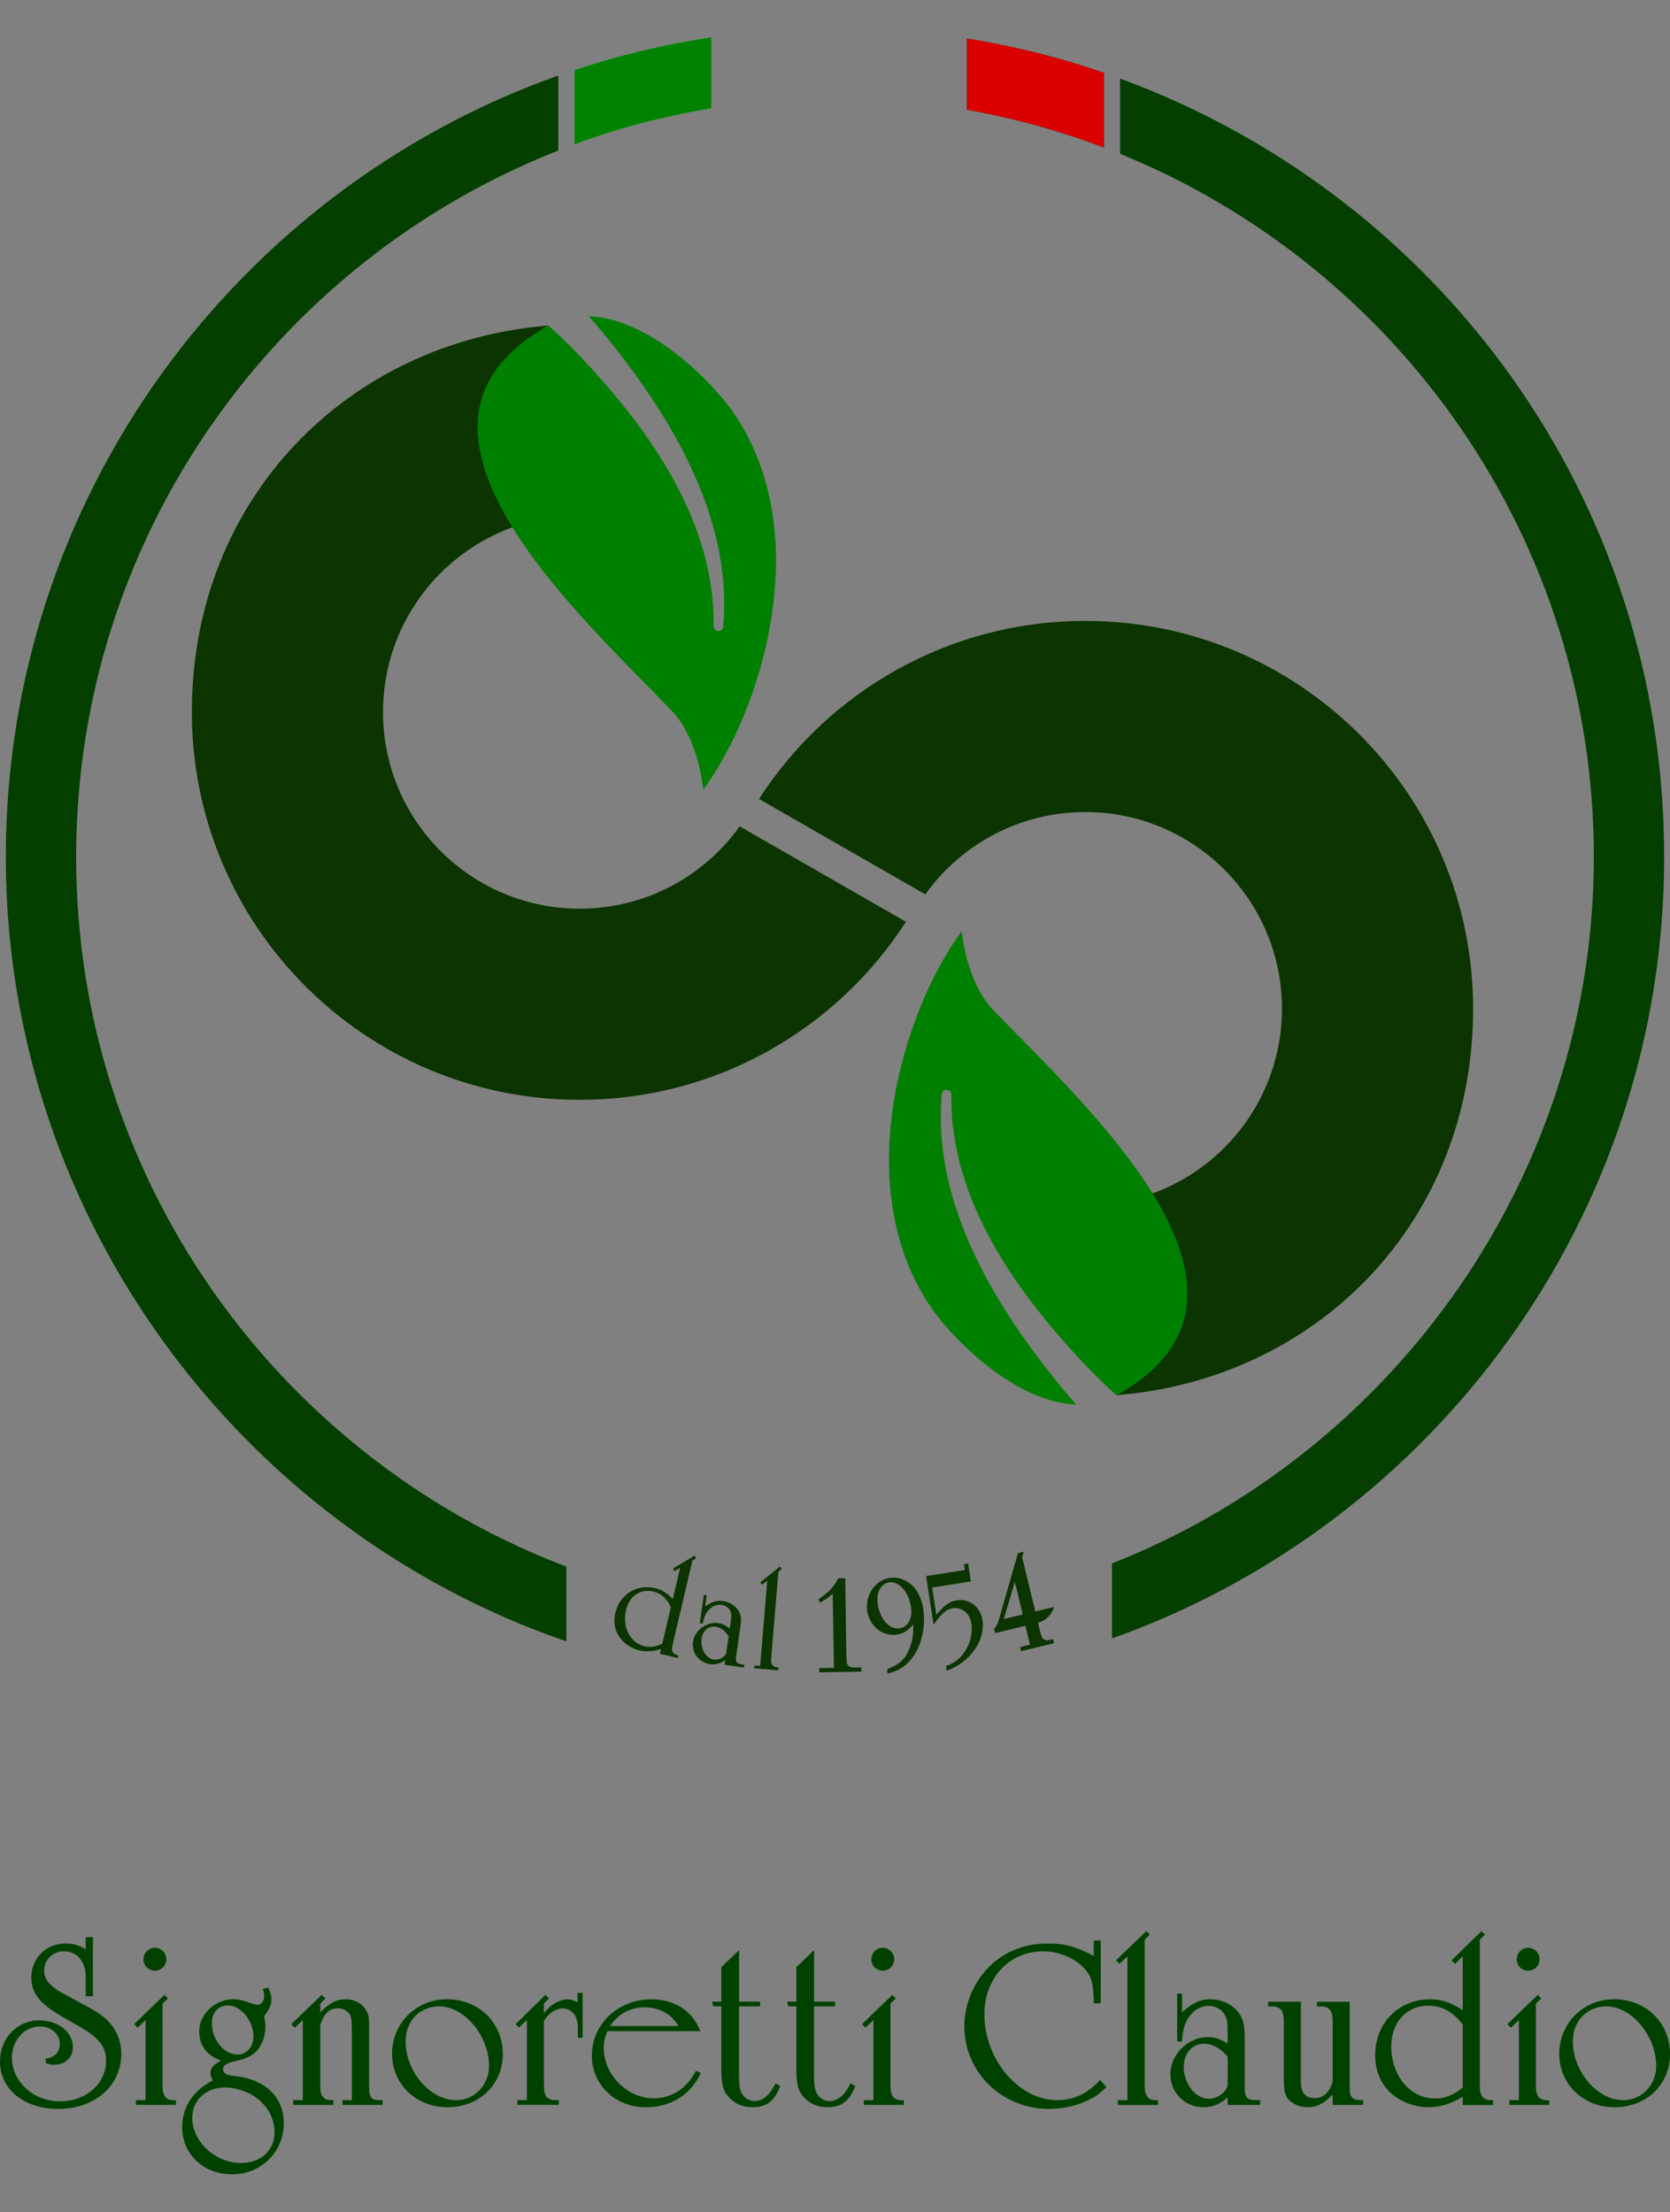 <?xml version="1.0" encoding="UTF-8"?>
<svg xmlns="http://www.w3.org/2000/svg" width="160" height="212" viewBox="0 0 160 212" fill="none">
  <rect x="0" y="0" width="160" height="212" fill="#808080" stroke="none"/>
  <path d="M53.488 149.823C26.471 139.209 7.295 112.866 7.295 82.127C7.295 51.389 26.471 25.04 53.488 14.426V7.238C22.677 18.173 0.558 47.616 0.558 82.127C0.558 116.639 23.05 146.574 54.265 157.286V150.124C54.006 150.025 53.747 149.927 53.488 149.823ZM107.315 7.528V14.742C133.912 25.564 152.705 51.69 152.705 82.127C152.705 112.565 133.544 139.194 106.538 149.818V157.006C137.333 146.061 159.442 116.628 159.442 82.127C159.442 47.626 137.706 18.686 107.315 7.528ZM92.638 3.693V10.519C97.167 11.317 101.557 12.535 105.76 14.136V6.974C101.536 5.517 97.152 4.413 92.638 3.693ZM55.043 6.704V13.841C59.246 12.291 63.63 11.13 68.155 10.389V3.564C63.651 4.237 59.267 5.295 55.043 6.704Z" fill="#043F00"></path>
  <path d="M105.76 6.974V14.136C101.557 12.535 97.167 11.317 92.638 10.519V3.693C97.152 4.413 101.536 5.517 105.76 6.974Z" fill="#DB0000"></path>
  <path d="M68.155 10.389C63.63 11.13 59.246 12.291 55.043 13.841V6.704C59.267 5.295 63.651 4.237 68.155 3.564V10.389Z" fill="white"></path>
  <path d="M68.155 3.564V10.389C63.63 11.13 59.246 12.291 55.043 13.841V6.704C59.267 5.295 63.651 4.237 68.155 3.564Z" fill="#028103"></path>
  <path d="M86.797 88.331C80.184 98.593 68.653 105.392 55.535 105.392C35.017 105.392 18.381 88.756 18.381 68.233C18.381 47.709 33.426 32.721 52.55 31.197C43.838 36.173 44.968 43.34 49.363 50.43C41.988 52.985 36.696 59.992 36.696 68.233C36.696 78.639 45.128 87.077 55.535 87.077C61.858 87.077 67.45 83.962 70.865 79.189L86.797 88.331Z" fill="#0B3400"></path>
  <path d="M67.372 75.68C67.372 75.68 66.978 70.824 64.361 68.114C59.92 63.511 53.141 57.074 49.114 50.57C44.719 43.48 43.589 36.313 52.301 31.337C52.363 31.301 52.426 31.265 52.493 31.229C52.514 31.218 52.529 31.208 52.55 31.197C52.591 31.234 52.633 31.27 52.674 31.311C53.441 31.99 54.177 32.711 54.903 33.436C55.032 33.566 55.157 33.701 55.286 33.835C62.024 40.889 68.528 49.87 68.367 59.987C68.367 60.231 68.544 60.433 68.782 60.459C69.036 60.485 69.269 60.293 69.29 60.039C70.238 49.285 63.89 39.22 57.256 31.27C56.976 30.949 56.696 30.627 56.411 30.311C61.599 30.477 67.108 35.375 69.86 38.971C78.474 50.643 73.011 68.051 67.367 75.685L67.372 75.68Z" fill="#007F01"></path>
  <path d="M72.721 76.561C79.334 66.299 90.865 59.5 103.983 59.5C124.501 59.5 141.137 76.136 141.137 96.659C141.137 117.183 126.092 132.171 106.968 133.695C115.68 128.719 114.55 121.552 110.155 114.462C117.53 111.907 122.822 104.9 122.822 96.659C122.822 86.253 114.389 77.815 103.983 77.815C97.66 77.815 92.068 80.93 88.652 85.703L72.721 76.561Z" fill="#0B3400"></path>
  <path d="M92.145 89.217C92.145 89.217 92.539 94.073 95.156 96.784C99.598 101.386 106.377 107.823 110.404 114.327C114.799 121.417 115.929 128.585 107.217 133.56C107.154 133.596 107.092 133.633 107.025 133.669C107.004 133.679 106.989 133.69 106.968 133.7C106.926 133.664 106.885 133.627 106.843 133.586C106.076 132.907 105.34 132.187 104.615 131.461C104.485 131.331 104.361 131.197 104.231 131.062C97.494 124.008 90.99 115.027 91.15 104.91C91.15 104.667 90.974 104.465 90.736 104.439C90.482 104.413 90.249 104.605 90.228 104.858C89.279 115.612 95.628 125.677 102.262 133.627C102.542 133.949 102.822 134.27 103.107 134.586C97.919 134.42 92.41 129.523 89.658 125.926C81.044 114.255 86.507 96.846 92.151 89.212L92.145 89.217Z" fill="#007F01"></path>
  <path d="M65.17 150.227L64.636 150.544L64.486 150.3L66.548 149.072L66.699 149.315L66.341 149.538L64.429 157.654C64.299 158.203 64.439 158.489 64.885 158.592L64.988 158.618L64.926 158.882L63.221 158.478L63.33 158.017C62.553 158.26 61.894 158.302 61.252 158.152C60.531 157.981 59.811 157.509 59.381 156.923C58.894 156.239 58.748 155.446 58.956 154.555C59.376 152.782 60.998 151.772 62.765 152.186C63.418 152.342 63.853 152.611 64.46 153.223L65.165 150.233L65.17 150.227ZM62.584 152.508C61.366 152.218 60.293 152.948 59.982 154.275C59.593 155.913 60.36 157.421 61.749 157.753C62.314 157.887 62.858 157.804 63.454 157.504L64.278 154.016C63.91 153.181 63.345 152.689 62.584 152.508Z" fill="#0B3400"></path>
  <path d="M67.564 153.928C68.259 153.467 68.699 153.342 69.285 153.425C69.979 153.524 70.586 153.954 70.845 154.519C71 154.855 71.026 155.239 70.938 155.851L70.56 158.478L70.523 158.748C70.461 159.271 70.575 159.421 71.083 159.494L71.311 159.525L71.275 159.795L69.419 159.53L69.482 159.105C68.984 159.427 68.549 159.546 68.025 159.468C66.958 159.313 66.248 158.385 66.398 157.328C66.559 156.219 67.699 155.379 68.818 155.54C69.233 155.597 69.513 155.737 69.912 156.063L70 155.462C70.088 154.861 70.083 154.7 69.984 154.425C69.87 154.094 69.508 153.84 69.124 153.783C68.616 153.71 68.103 153.964 67.761 154.446C67.559 154.731 67.429 155.052 67.326 155.581L67.046 155.54L67.434 152.829L67.714 152.871L67.564 153.923V153.928ZM68.58 155.887C67.901 155.788 67.331 156.25 67.222 157.011C67.082 157.986 67.632 158.924 68.388 159.033C68.88 159.105 69.471 158.794 69.58 158.4L69.808 156.825C69.528 156.322 69.046 155.954 68.58 155.887Z" fill="#0B3400"></path>
  <path d="M72.26 159.862L72.28 159.592L72.83 159.639L73.509 151.461L73.016 151.855L72.83 151.637L74.711 150.119L74.898 150.336L74.576 150.606L73.944 158.219L73.887 158.919C73.84 159.484 74.006 159.738 74.478 159.779L74.587 159.789L74.566 160.059L72.254 159.867L72.26 159.862Z" fill="#0B3400"></path>
  <path d="M81.091 158.421C81.106 159.38 81.122 159.447 81.272 159.603C81.407 159.748 81.557 159.8 81.868 159.795L82.526 159.784V160.188L78.489 160.256V159.852L79.899 159.831L79.78 152.715C79.422 153.047 79.007 153.332 78.582 153.57L78.391 153.264C78.458 153.223 78.51 153.182 78.536 153.166C79.495 152.487 79.852 152.109 80.324 151.238L80.982 151.228L81.086 158.421H81.091Z" fill="#0B3400"></path>
  <path d="M85.009 159.945C86.175 159.489 86.709 159.012 87.092 158.064C87.414 157.307 87.538 156.514 87.486 155.669C86.968 156.291 86.45 156.602 85.75 156.659C84.382 156.768 83.185 155.659 83.065 154.166C82.946 152.632 84.014 151.295 85.429 151.181C86.341 151.108 87.274 151.606 87.823 152.44C88.222 153.057 88.44 153.746 88.507 154.643C88.616 156.001 88.305 157.405 87.694 158.426C87.061 159.489 86.216 160.111 85.035 160.365L85.004 159.95L85.009 159.945ZM87.31 154.275C87.191 152.741 86.258 151.544 85.252 151.627C84.501 151.684 83.993 152.456 84.071 153.435C84.195 154.995 85.082 156.125 86.113 156.048C86.88 155.985 87.388 155.229 87.31 154.275Z" fill="#0B3400"></path>
  <path d="M93.021 151.544L89.305 152.124L89.715 154.736C90.497 153.798 90.974 153.461 91.679 153.353C92.876 153.166 93.933 153.985 94.13 155.249C94.431 157.182 92.923 159.328 90.7 160.095L90.632 159.655C91.446 159.364 91.995 158.939 92.446 158.255C92.964 157.468 93.203 156.447 93.058 155.54C92.912 154.596 92.145 153.974 91.29 154.109C90.689 154.202 90.218 154.591 89.45 155.69L88.725 151.031L92.441 150.45L92.353 149.891L92.752 149.828L93.021 151.544Z" fill="#0B3400"></path>
  <path d="M97.934 149.232L99.189 154.42L100.997 153.985C100.718 154.788 100.194 155.301 99.453 155.508L99.562 155.965C99.79 156.908 99.816 156.954 99.997 157.079C100.163 157.193 100.318 157.208 100.619 157.136L100.894 157.068L100.987 157.462L97.831 158.224L97.737 157.83L98.681 157.602L98.245 155.794L95.338 156.493L95.245 156.115C95.488 155.804 95.607 155.555 95.706 155.213L95.747 155.037L97.53 148.828L98.08 148.693L97.929 149.227L97.934 149.232ZM96.177 155.146L97.986 154.71L97.23 151.58L96.177 155.146Z" fill="#0B3400"></path>
  <path d="M8.907 191.289H8.215V189.41C8.19 187.915 7.363 186.987 6.088 186.987C5.057 186.987 4.23 187.803 4.23 188.846C4.23 189.435 4.519 189.954 5.081 190.386C5.46 190.704 5.664 190.815 6.536 191.293L8.125 192.154C9.111 192.698 9.356 192.834 9.849 193.217C11.014 194.144 11.617 195.368 11.617 196.818C11.617 199.875 9.087 202.093 5.574 202.093C2.306 202.093 0 200.214 0 197.543C0 195.302 1.634 193.604 3.782 193.604C5.574 193.604 6.984 194.737 6.984 196.163C6.984 197.16 6.246 197.86 5.147 197.86C4.878 197.86 4.723 197.815 4.385 197.7V197.247C5.191 197.202 5.729 196.658 5.729 195.842C5.729 194.915 4.902 194.19 3.826 194.19C2.327 194.19 1.141 195.525 1.141 197.177C1.141 199.464 3.199 201.364 5.729 201.364C8.259 201.364 10.162 199.666 10.162 197.47C10.162 196.09 9.469 195.228 7.363 194.05L6.357 193.485C6.222 193.416 5.843 193.193 5.305 192.851C3.692 191.833 2.999 190.836 2.999 189.501C2.999 187.643 4.409 186.241 6.267 186.241C6.984 186.241 7.432 186.353 8.215 186.785V185.631H8.907V191.293V191.289Z" fill="#004100"></path>
  <path d="M16.853 201.706H13.027V201.252H13.944V193.58L13.182 194.305L12.848 193.967L15.757 191.16L16.091 191.498L15.578 191.997V199.9C15.578 200.851 15.891 201.259 16.674 201.259H16.853V201.713V201.706ZM14.84 188.846C14.237 188.846 13.744 188.371 13.744 187.758C13.744 187.144 14.237 186.649 14.84 186.649C15.443 186.649 15.936 187.148 15.936 187.737C15.936 188.371 15.443 188.846 14.84 188.846Z" fill="#004100"></path>
  <path d="M26.009 191.561C26.009 192.105 25.809 192.558 25.292 193.214C25.402 193.667 25.426 193.914 25.426 194.256C25.426 195.183 25.068 196.069 24.485 196.654C24.216 196.926 23.499 197.289 22.986 197.4L22.358 197.561C21.641 197.742 21.372 197.944 21.372 198.286C21.372 198.627 21.641 198.83 22.2 198.896L22.693 198.962C25.468 199.3 27.191 201.022 27.191 203.466C27.191 206.206 25.02 208.357 22.244 208.357C19.47 208.357 17.453 206.412 17.453 203.853C17.453 201.929 18.484 200.322 20.387 199.37C20.207 199.007 20.162 198.851 20.162 198.624C20.162 198.24 20.362 197.969 20.9 197.627L21.169 197.446C19.825 196.992 19.087 195.995 19.087 194.66C19.087 193.008 20.586 191.582 22.334 191.582C22.803 191.582 23.162 191.648 23.923 191.92C24.258 192.035 24.506 192.101 24.661 192.101C25.04 192.101 25.309 191.763 25.309 191.286C25.309 191.084 25.288 190.902 25.175 190.585L25.712 190.47C25.912 190.944 26.002 191.216 26.002 191.558L26.009 191.561ZM18.422 202.971C18.422 205.213 20.638 207.273 23.079 207.273C24.982 207.273 26.302 206.074 26.302 204.331C26.302 202.835 25.45 201.479 24.065 200.709C23.327 200.301 22.341 200.029 21.624 200.029C19.721 200.029 18.422 201.228 18.422 202.971ZM20.3 193.848C20.3 195.479 21.465 196.881 22.762 196.881C23.613 196.881 24.285 196.135 24.285 195.159C24.285 193.642 23.075 192.171 21.845 192.171C20.928 192.171 20.3 192.851 20.3 193.848Z" fill="#004100"></path>
  <path d="M33.151 191.586C33.979 191.586 34.675 191.969 35.075 192.628C35.32 193.036 35.364 193.353 35.364 194.28V199.917C35.364 200.98 35.564 201.252 36.35 201.252H36.664V201.706H32.813V201.252H33.71V194.688C33.71 193.6 33.665 193.238 33.465 192.966C33.22 192.649 32.838 192.447 32.389 192.447C31.562 192.447 31.024 192.945 30.687 194.054V199.893C30.666 200.845 31 201.252 31.762 201.252H31.941V201.706H28.091V201.252H29.008V193.58L28.246 194.305L27.912 193.967L30.821 191.16L31.18 191.498L30.687 191.997V192.858C31.514 191.952 32.21 191.589 33.148 191.589L33.151 191.586Z" fill="#004100"></path>
  <path d="M48.174 196.836C48.174 199.757 45.913 201.929 42.869 201.929C39.825 201.929 37.564 199.687 37.564 196.811C37.564 193.935 39.801 191.582 42.824 191.582C45.847 191.582 48.174 193.799 48.174 196.836ZM38.86 195.615C38.86 198.512 41.211 201.252 43.696 201.252C45.444 201.252 46.854 199.802 46.854 197.993C46.854 195.096 44.503 192.265 42.086 192.265C40.204 192.265 38.863 193.67 38.863 195.615H38.86Z" fill="#004100"></path>
  <path d="M55.83 195.274H55.361V194.277C55.361 193.168 54.803 192.464 53.862 192.464C53.214 192.464 52.587 192.917 52.114 193.642V199.889C52.114 200.841 52.428 201.249 53.21 201.249H53.545V201.702H49.56V201.249H50.477V193.576L49.715 194.301L49.401 193.963L52.266 191.157L52.6 191.495L52.107 191.993V192.9C52.486 192.492 52.621 192.356 52.845 192.175C53.269 191.837 53.876 191.586 54.344 191.586C54.679 191.586 54.993 191.676 55.33 191.878V190.972H55.823V195.274H55.83Z" fill="#004100"></path>
  <path d="M57.847 196.271C57.847 198.805 60.084 201.071 62.614 201.071C64.359 201.071 65.793 200.144 66.689 198.422L67.137 198.648C66.22 200.709 64.272 201.932 61.877 201.932C58.943 201.932 56.706 199.781 56.706 196.975C56.706 193.963 59.212 191.586 62.414 191.586C64.651 191.586 66.379 192.719 67.092 194.643H58.205C57.936 195.253 57.847 195.64 57.847 196.274V196.271ZM65.01 194.144C64.317 192.99 63.152 192.356 61.763 192.356C60.374 192.356 59.233 192.99 58.45 194.144H65.01Z" fill="#004100"></path>
  <path d="M70.808 191.812H72.821V192.265H70.808V198.899C70.808 199.624 70.853 200.008 70.943 200.325C71.122 200.914 71.68 201.343 72.308 201.343C72.821 201.343 73.338 201.05 73.718 200.573C73.897 200.346 74.007 200.189 74.3 199.645L74.748 199.893C74.235 201.319 73.428 201.929 72.108 201.929C71.056 201.929 70.184 201.5 69.602 200.684C69.243 200.186 69.109 199.506 69.109 198.286V192.262H68.326L68.237 191.809H69.109V188.504L70.812 186.872V191.809L70.808 191.812Z" fill="#004100"></path>
  <path d="M77.996 191.812H80.009V192.265H77.996V198.899C77.996 199.624 78.04 200.008 78.13 200.325C78.309 200.914 78.868 201.343 79.495 201.343C80.009 201.343 80.526 201.05 80.905 200.573C81.084 200.346 81.194 200.189 81.487 199.645L81.936 199.893C81.422 201.319 80.615 201.929 79.295 201.929C78.244 201.929 77.371 201.5 76.789 200.684C76.43 200.186 76.296 199.506 76.296 198.286V192.262H75.513L75.424 191.809H76.296V188.504L77.999 186.872V191.809L77.996 191.812Z" fill="#004100"></path>
  <path d="M86.593 201.706H82.766V201.252H83.683V193.58L82.921 194.305L82.587 193.967L85.496 191.16L85.831 191.498L85.317 191.997V199.9C85.317 200.851 85.631 201.259 86.413 201.259H86.593V201.713V201.706ZM84.576 188.846C83.973 188.846 83.48 188.371 83.48 187.758C83.48 187.144 83.973 186.649 84.576 186.649C85.179 186.649 85.672 187.148 85.672 187.737C85.672 188.371 85.179 188.846 84.576 188.846Z" fill="#004100"></path>
  <path d="M105.466 191.969H104.794C104.77 190.024 104.57 189.32 103.808 188.549C102.867 187.577 101.391 186.987 99.933 186.987C96.686 186.987 94.314 189.546 94.314 193.032C94.314 197.355 97.606 201.249 101.278 201.249C102.867 201.249 104.232 200.614 105.397 199.304L106 200.004C105.352 200.639 104.994 200.886 104.321 201.228C103.201 201.772 101.86 202.089 100.495 202.089C95.997 202.089 92.391 198.579 92.391 194.186C92.391 192.217 93.153 190.247 94.473 188.776C95.997 187.099 98.01 186.241 100.381 186.241C101.995 186.241 103.136 186.534 104.79 187.441V185.949H105.462V191.969H105.466Z" fill="#004100"></path>
  <path d="M107.1 201.706V201.252H108.017V187.465L107.255 188.19L106.921 187.852L109.83 185.046L110.164 185.384L109.671 185.882V199.896C109.671 200.848 109.985 201.256 110.768 201.256H110.947V201.709H107.096L107.1 201.706Z" fill="#004100"></path>
  <path d="M113.256 192.83C114.287 191.903 114.98 191.586 115.966 191.586C117.131 191.586 118.227 192.15 118.786 193.036C119.12 193.555 119.255 194.19 119.255 195.232V200.144C119.279 201.026 119.499 201.252 120.351 201.252H120.73V201.706H117.617V200.98C116.879 201.636 116.183 201.932 115.311 201.932C113.518 201.932 112.133 200.552 112.133 198.763C112.133 196.884 113.811 195.208 115.694 195.208C116.387 195.208 116.879 195.364 117.617 195.818V194.8C117.617 193.782 117.572 193.51 117.348 193.078C117.079 192.558 116.431 192.217 115.78 192.217C114.928 192.217 114.146 192.76 113.698 193.642C113.429 194.162 113.294 194.73 113.25 195.633H112.781V191.038H113.25V192.827L113.256 192.83ZM115.383 195.842C114.242 195.842 113.415 196.748 113.415 198.038C113.415 199.691 114.535 201.116 115.811 201.116C116.638 201.116 117.534 200.461 117.624 199.781V197.111C117.041 196.341 116.169 195.842 115.387 195.842H115.383Z" fill="#004100"></path>
  <path d="M129.306 199.691C129.306 200.37 129.331 200.618 129.42 200.824C129.599 201.141 129.844 201.252 130.427 201.252H130.606V201.706H127.673V200.733C126.776 201.615 126.149 201.932 125.256 201.932C124.429 201.932 123.622 201.524 123.288 200.96C123.064 200.552 122.998 200.099 122.998 199.196V193.649C122.998 192.677 122.664 192.269 121.902 192.269H121.499V191.816H124.632V199.492C124.632 200.534 125.08 201.054 125.952 201.054C126.78 201.054 127.386 200.51 127.676 199.471V193.653C127.676 192.68 127.342 192.272 126.58 192.272H126.176V191.819H129.31V199.698L129.306 199.691Z" fill="#004100"></path>
  <path d="M140.144 187.465L139.407 188.19L139.072 187.852L141.937 185.046L142.271 185.384L141.778 185.882V199.896C141.778 200.848 142.113 201.256 142.875 201.256H143.054V201.709H140.144V200.918C138.979 201.618 137.928 201.936 136.832 201.936C135.601 201.936 134.257 201.437 133.34 200.646C132.288 199.719 131.751 198.474 131.751 196.933C131.751 193.876 133.988 191.589 137.011 191.589C138.131 191.589 138.938 191.861 140.144 192.631V187.465ZM136.832 192.196C134.75 192.196 133.295 193.803 133.295 196.09C133.295 198.92 135.108 201.092 137.48 201.092C138.441 201.092 139.293 200.754 140.144 200.029V194.008C139.227 192.785 138.131 192.196 136.832 192.196Z" fill="#004100"></path>
  <path d="M148.428 201.706H144.602V201.252H145.518V193.58L144.757 194.305L144.422 193.967L147.332 191.16L147.666 191.498L147.152 191.997V199.9C147.152 200.851 147.466 201.259 148.249 201.259H148.428V201.713V201.706ZM146.411 188.846C145.808 188.846 145.315 188.371 145.315 187.758C145.315 187.144 145.808 186.649 146.411 186.649C147.015 186.649 147.507 187.148 147.507 187.737C147.507 188.371 147.015 188.846 146.411 188.846Z" fill="#004100"></path>
  <path d="M160 196.836C160 199.757 157.739 201.929 154.695 201.929C151.651 201.929 149.39 199.687 149.39 196.811C149.39 193.935 151.627 191.582 154.65 191.582C157.673 191.582 160 193.799 160 196.836ZM150.689 195.615C150.689 198.512 153.04 201.252 155.526 201.252C157.27 201.252 158.683 199.802 158.683 197.993C158.683 195.096 156.332 192.265 153.916 192.265C152.034 192.265 150.693 193.67 150.693 195.615H150.689Z" fill="#004100"></path>
</svg>
